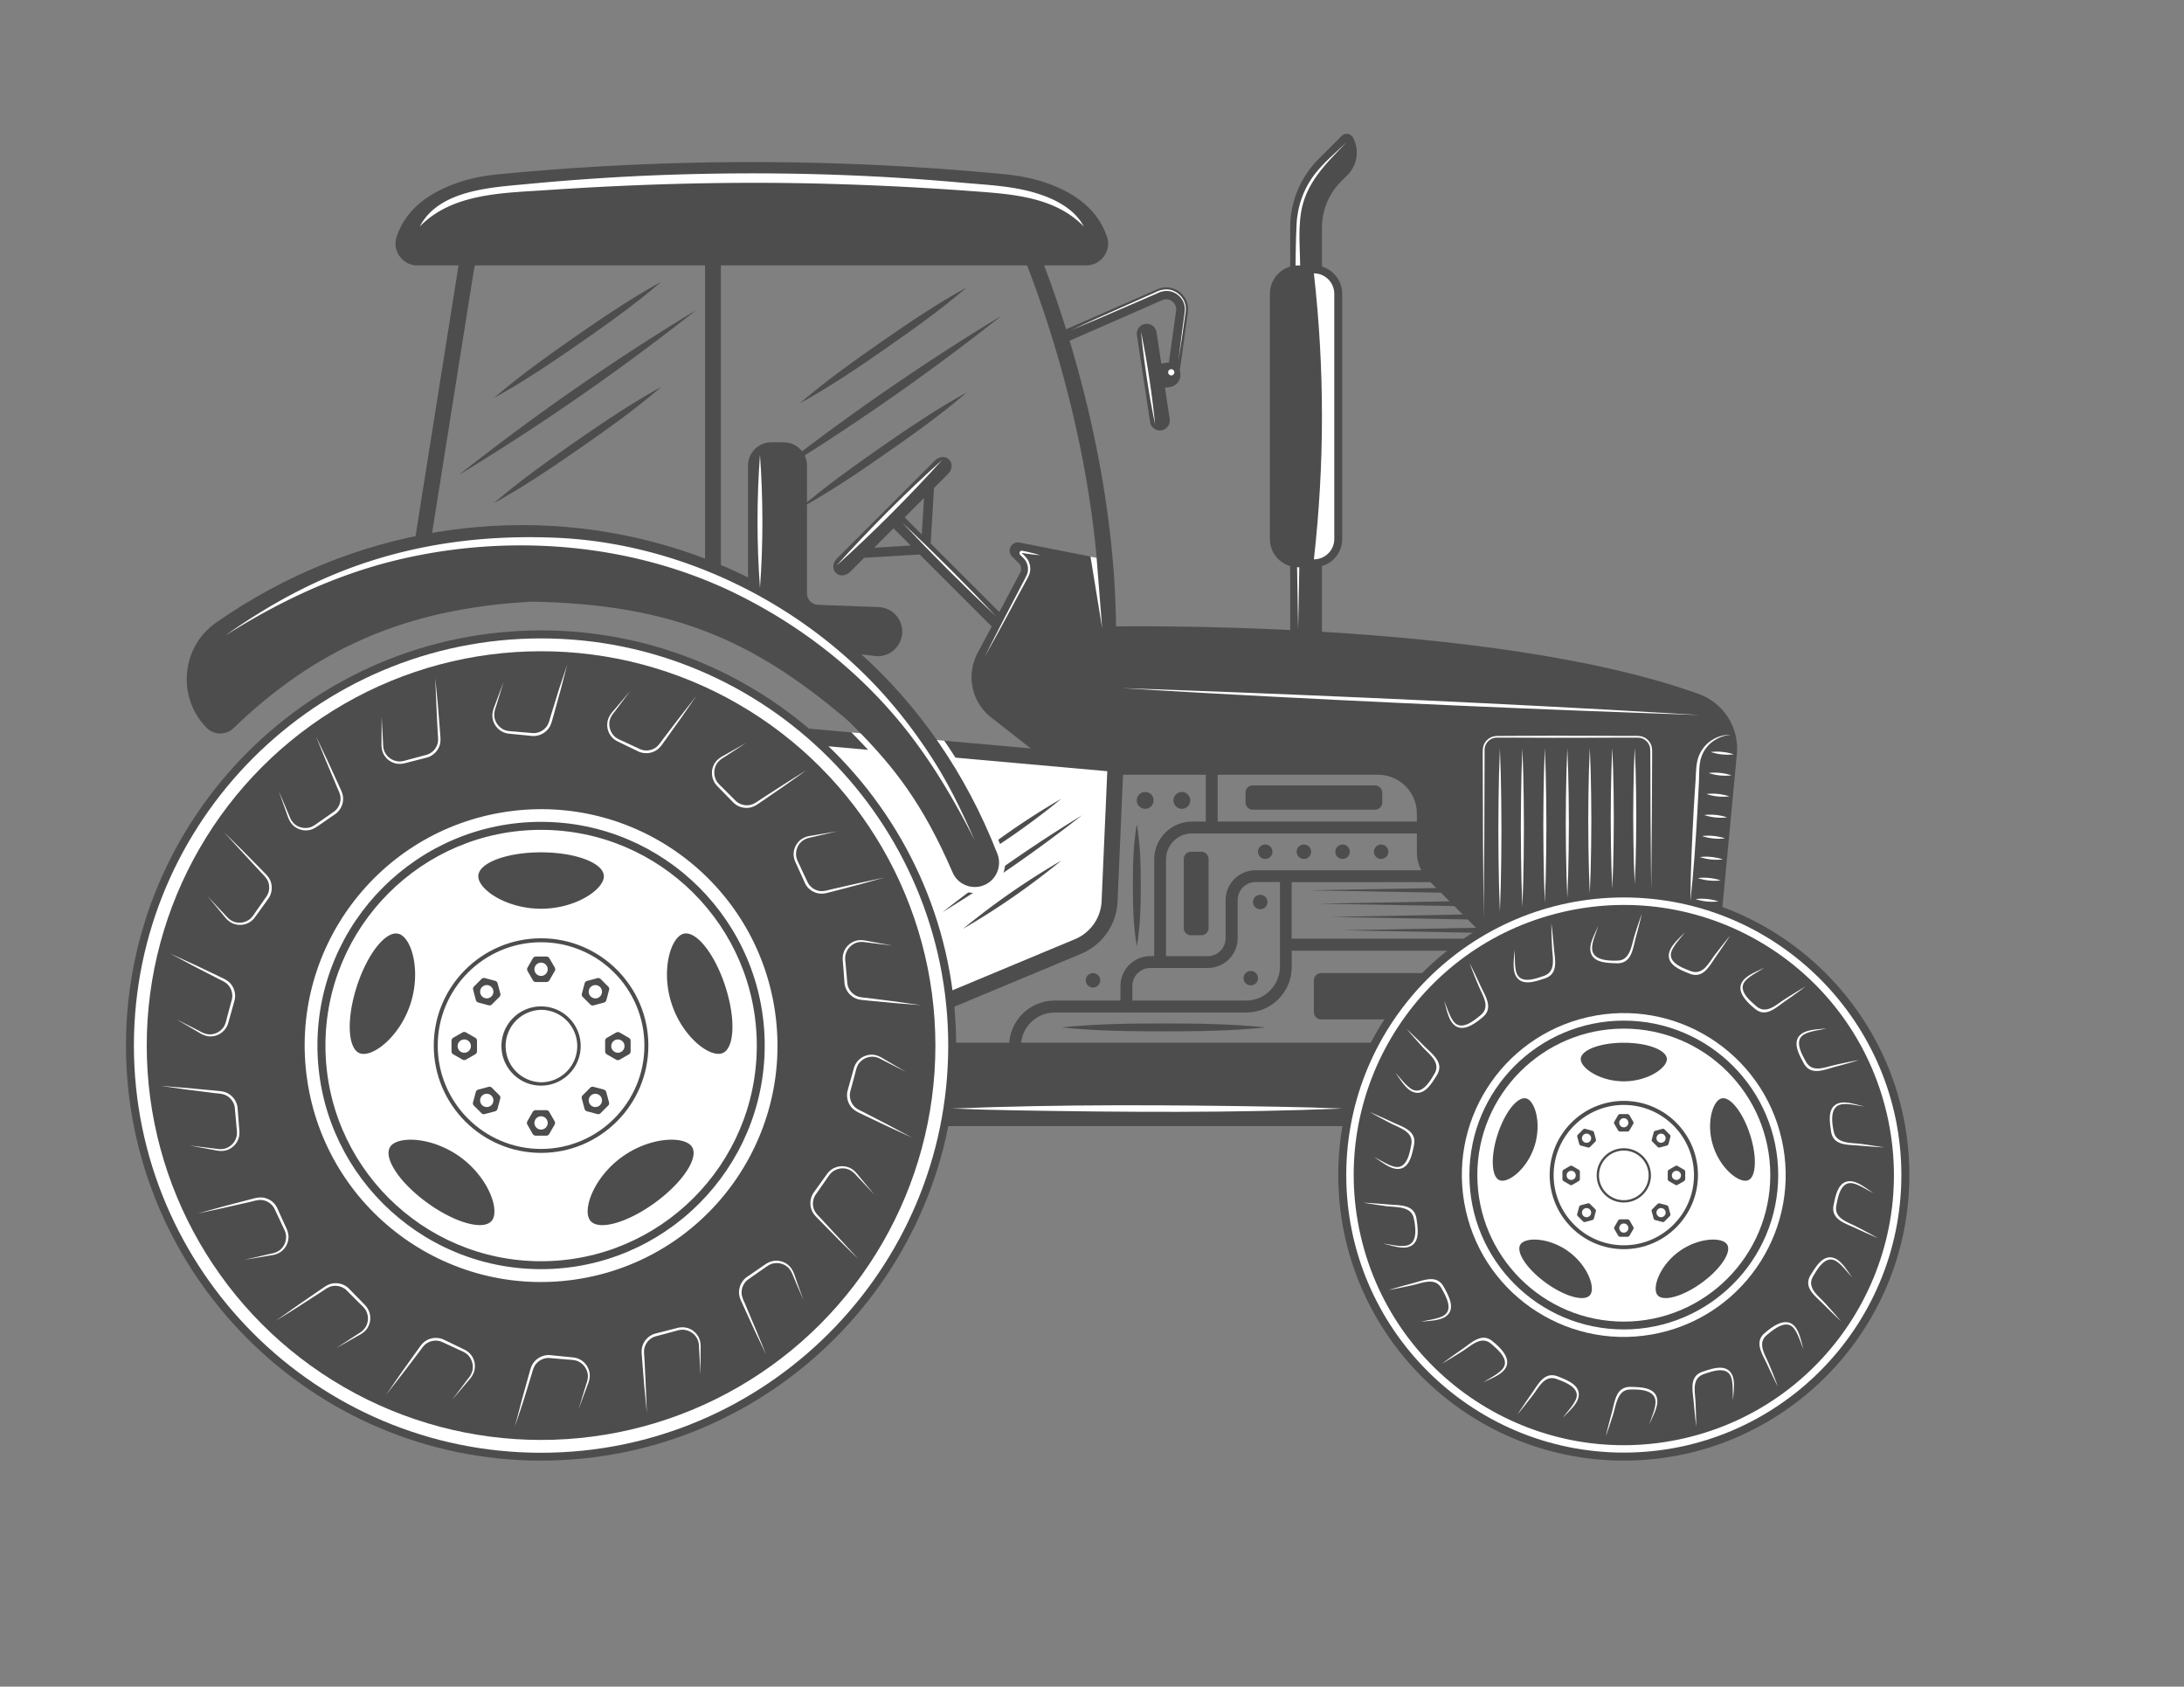 <svg version="1.1" id="Слой_1" xmlns="http://www.w3.org/2000/svg" x="0" y="0" viewBox="0 0 253.61 195.85" style="enable-background:new 0 0 253.61 195.85" xml:space="preserve"><rect x="0" y="0" width="253.61" height="195.85" fill="#808080" stroke="none"/><style>.st0{fill:#4e4d4d}.st1{fill:#fff}</style><path class="st0" d="M139.5 98.9h-1.2c-.46 0-.84.38-.84.84v8.02c0 .46.38.84.84.84h1.2c.46 0 .84-.38.84-.84v-8.02c0-.46-.38-.84-.84-.84zm-6.52-6.94c-.54 0-.98.44-.98.98s.44.98.98.98.98-.44.98-.98-.43-.98-.98-.98zm4.26 0c-.54 0-.98.44-.98.98s.44.98.98.98.98-.44.98-.98-.44-.98-.98-.98z"/><circle class="st0" cx="146.92" cy="98.9" r=".84"/><circle class="st0" cx="151.41" cy="98.9" r=".84"/><path class="st0" d="M155.9 98.06c-.47 0-.84.38-.84.84 0 .47.38.84.84.84.47 0 .84-.38.84-.84 0-.47-.38-.84-.84-.84z"/><circle class="st0" cx="160.38" cy="98.9" r=".84"/><path class="st0" d="M159.67 91.2h-14.2c-.47 0-.84.38-.84.84v1.14c0 .47.38.84.84.84h14.2c.47 0 .84-.38.84-.84v-1.14c0-.46-.38-.84-.84-.84z"/><circle class="st0" cx="146.34" cy="104.74" r=".84"/><circle class="st0" cx="126.92" cy="113.83" r=".84"/><circle class="st0" cx="145.24" cy="113.58" r=".84"/><path class="st0" d="M123.25 119.3c3.92-.41 7.9-.46 11.84-.46 3.94 0 7.92.05 11.84.46-3.92.41-7.9.46-11.84.46-3.94 0-7.92-.05-11.84-.46zm8.76-23.6c.4 2.33.46 4.75.46 7.1 0 2.36-.06 4.78-.46 7.1-.4-2.33-.46-4.75-.46-7.1 0-2.35.05-4.77.46-7.1zm35.6 17.29h-14.2c-.47 0-.84.38-.84.84v3.7c0 .47.38.84.84.84h14.2c.47 0 .84-.38.84-.84v-3.7c0-.46-.37-.84-.84-.84z"/><path class="st0" d="M171.95 109h-21.96v-6.57h17.04v-1.38h-21.25c-1.91 0-3.46 1.55-3.46 3.46v4.44c0 1.14-.93 2.08-2.08 2.08h-4.84V99.78c0-1.65 1.34-3 3-3h27.44V95.4H141.4v-6h-1.38v6h-1.61c-2.42 0-4.38 1.97-4.38 4.38v11.24h-.46c-1.91 0-3.46 1.55-3.46 3.46v1.7h-7.64c-2.92 0-5.29 2.37-5.29 5.29h1.38c0-2.15 1.75-3.9 3.91-3.9h22.24c2.92 0 5.29-2.37 5.29-5.29v-1.89h21.96V109zm-27.24 7.18h-13.22v-1.7c0-1.14.93-2.08 2.08-2.08h6.69c1.91 0 3.46-1.55 3.46-3.46v-4.44c0-1.14.93-2.08 2.08-2.08h2.83v9.84c-.02 2.17-1.77 3.92-3.92 3.92z"/><path class="st0" d="m168.61 103.08-16.72.3 16.72.3zm1.07 1.55-16.45.3 16.45.3zm1.07 1.54-16.19.3 16.19.3zm-14.85 1.85 15.93.3v-.6z"/><path class="st0" d="M197.25 80.58c-24.21-8.72-68.15-7.84-68.59-7.83l.02.93v16.28h31.33c2.5 0 4.52 2.02 4.52 4.52v4.5c0 1.2.48 2.35 1.32 3.2l8.11 8.11h23.3l-36.75 18.21v-7.42h-52.55v7.84h-.98v1.84h53.13l38.88-19.27.46-.23 2.24-23.72c.29-3.05-1.54-5.92-4.44-6.96z"/><path class="st0" d="M128.28 64.95 118.4 63c-.94-.19-1.55.97-.86 1.64l.74.73c.31.3.38.76.18 1.14l-4.95 9.34a5.937 5.937 0 0 0 1.59 7.46l13.58 10.64.38-17.51-.78-11.49z"/><path class="st1" d="m109.01 116.65 16.18-6.75a5.937 5.937 0 0 0 3.65-5.23l.69-15.96-35.17-3.14 14.65 31.08z"/><path class="st0" d="M108.55 117.84 92.84 84.51l37.66 3.36-.73 16.84a6.897 6.897 0 0 1-4.22 6.04l-17 7.09zM95.88 86.63l13.59 28.83 15.37-6.41c1.79-.75 3-2.48 3.08-4.42l.66-15.08-32.7-2.92z"/><path class="st0" d="M111.83 100.67c3.56-2.92 7.43-5.62 11.41-7.92a86.304 86.304 0 0 1-11.41 7.92zm-2.39 5.25c5.16-4.04 10.61-7.83 16.2-11.25-5.16 4.04-10.61 7.83-16.2 11.25zm2.39 1.93c3.56-2.92 7.43-5.62 11.41-7.92a86.304 86.304 0 0 1-11.41 7.92z"/><circle transform="rotate(-78.299 188.561 136.447)" class="st1" cx="188.56" cy="136.44" r="32.7"/><path class="st0" d="M188.56 169.6c-18.28 0-33.16-14.87-33.16-33.16s14.87-33.16 33.16-33.16 33.16 14.87 33.16 33.16-14.88 33.16-33.16 33.16zm0-65.39c-17.77 0-32.23 14.46-32.23 32.23 0 17.77 14.46 32.23 32.23 32.23 17.77 0 32.23-14.46 32.23-32.23 0-17.77-14.46-32.23-32.23-32.23z"/><circle transform="rotate(-13.094 188.584 136.444)" class="st0" cx="188.56" cy="136.44" r="31.36"/><circle transform="rotate(-12.709 188.548 136.464)" class="st1" cx="188.56" cy="136.44" r="18.8"/><path class="st0" d="M188.56 154.37c-9.89 0-17.93-8.04-17.93-17.93s8.04-17.93 17.93-17.93 17.93 8.04 17.93 17.93-8.04 17.93-17.93 17.93zm0-34.93c-9.38 0-17.01 7.63-17.01 17.01s7.63 17.01 17.01 17.01c9.38 0 17.01-7.63 17.01-17.01s-7.63-17.01-17.01-17.01z"/><path class="st0" d="M188.56 145.05c-4.75 0-8.61-3.86-8.61-8.61s3.86-8.61 8.61-8.61 8.61 3.86 8.61 8.61-3.87 8.61-8.61 8.61zm0-16.75c-4.49 0-8.15 3.65-8.15 8.15 0 4.49 3.65 8.15 8.15 8.15 4.49 0 8.15-3.65 8.15-8.15-.01-4.5-3.66-8.15-8.15-8.15z"/><path class="st0" d="M188.56 139.63a3.15 3.15 0 1 1 0-6.3 3.15 3.15 0 0 1 0 6.3zm0-6.03a2.88 2.88 0 1 0 2.88 2.88c0-1.58-1.29-2.88-2.88-2.88zm0-12.52c-2.76 0-5 .85-5 1.9 0 1.05 2.24 2.58 5 2.58s5-1.53 5-2.58c-.01-1.05-2.24-1.9-5-1.9zm-14.65 10.64c-.85 2.62-.73 5.01.27 5.34 1 .32 3.15-1.33 4-3.95s.09-5.22-.91-5.55c-1.01-.32-2.51 1.54-3.36 4.16zm5.59 17.23c2.23 1.62 4.54 2.25 5.16 1.4.62-.85-.29-3.4-2.52-5.03-2.23-1.62-4.94-1.7-5.56-.85-.62.85.69 2.86 2.92 4.48zm18.11 0c2.23-1.62 3.54-3.63 2.92-4.48-.62-.85-3.33-.77-5.56.85-2.23 1.62-3.14 4.18-2.52 5.03.62.85 2.93.22 5.16-1.4zm5.6-17.23c-.85-2.62-2.35-4.49-3.35-4.16-1 .32-1.77 2.93-.91 5.55.85 2.62 3 4.28 4 3.95.99-.32 1.11-2.71.26-5.34zm-13.99-2.22a.29.29 0 0 0-.24-.14h-.85c-.1 0-.19.05-.24.14l-.43.74c-.05.08-.05.19 0 .27l.43.74c.05.08.14.14.24.14h.85c.1 0 .19-.05.24-.14l.43-.74c.05-.08.05-.19 0-.27l-.43-.74zm-.66 1.4c-.29 0-.53-.24-.53-.53 0-.29.24-.53.53-.53.29 0 .53.24.53.53 0 .29-.24.53-.53.53zm-4.47.18c-.09-.03-.19 0-.26.07l-.6.6c-.07.07-.1.17-.07.26l.22.82c.03.09.1.17.19.19l.82.22c.09.03.19 0 .26-.07l.6-.6c.07-.07.1-.17.07-.26l-.22-.82c-.03-.09-.1-.17-.19-.19l-.82-.22zm.52 1.46c-.21.21-.54.21-.75 0a.525.525 0 0 1 0-.75c.21-.21.54-.21.75 0 .21.2.21.54 0 .75zm-3.04 3.28a.29.29 0 0 0-.14.24v.85c0 .1.05.19.14.24l.74.43c.08.05.19.05.27 0l.74-.43a.29.29 0 0 0 .14-.24v-.85c0-.1-.05-.19-.14-.24l-.74-.43a.262.262 0 0 0-.27 0l-.74.43zm1.41.66c0 .29-.24.53-.53.53-.29 0-.53-.24-.53-.53s.24-.53.53-.53c.29 0 .53.24.53.53zm.17 4.48c-.03.09 0 .19.07.26l.6.6c.07.07.17.1.26.07l.82-.22c.09-.03.17-.1.19-.19l.22-.82c.03-.09 0-.19-.07-.26l-.6-.6c-.07-.07-.17-.1-.26-.07l-.82.22c-.09.03-.17.1-.19.19l-.22.82zm1.46-.53c.21.21.21.54 0 .75-.21.21-.54.21-.75 0a.525.525 0 0 1 0-.75c.21-.2.54-.2.75 0zm3.29 3.04c.05.08.14.14.24.14h.85c.1 0 .19-.05.24-.14l.43-.74c.05-.08.05-.19 0-.27l-.43-.74a.29.29 0 0 0-.24-.14h-.85c-.1 0-.19.05-.24.14l-.43.74c-.05.08-.05.19 0 .27l.43.74zm.66-1.4c.29 0 .53.24.53.53 0 .29-.24.53-.53.53-.29 0-.53-.24-.53-.53 0-.29.24-.53.53-.53zm4.47-.18c.09.03.19 0 .26-.07l.6-.6c.07-.07.1-.17.07-.26l-.22-.82c-.03-.09-.1-.17-.19-.19l-.82-.22c-.09-.03-.19 0-.26.07l-.6.6c-.07.07-.1.17-.07.26l.22.82c.03.09.1.17.19.19l.82.22zm-.52-1.46c.21-.21.54-.21.75 0 .21.21.21.54 0 .75-.21.21-.54.21-.75 0a.525.525 0 0 1 0-.75zm3.04-3.28a.29.29 0 0 0 .14-.24v-.85c0-.1-.05-.19-.14-.24l-.74-.43a.262.262 0 0 0-.27 0l-.74.43a.29.29 0 0 0-.14.24v.85c0 .1.05.19.14.24l.74.43c.08.05.19.05.27 0l.74-.43zm-1.41-.67c0-.29.24-.53.53-.53s.53.24.53.53c0 .29-.24.53-.53.53s-.53-.23-.53-.53zm-.17-4.47c.03-.09 0-.19-.07-.26l-.6-.6c-.07-.07-.17-.1-.26-.07l-.82.22c-.09.03-.17.1-.19.19l-.22.82c-.03.09 0 .19.07.26l.6.6c.07.07.17.1.26.07l.82-.22c.09-.03.17-.1.19-.19l.22-.82zm-1.46.53a.525.525 0 0 1 0-.75c.21-.21.54-.21.75 0 .21.21.21.54 0 .75-.21.2-.55.2-.75 0z"/><path class="st1" d="M200.9 108.65c-.53.82-1.09 1.63-1.65 2.44-.78 1.11-1.47 2.6-3.07 1.96-1.03-.42-2.68-1.01-2.35-2.43.2-.88 1.22-1.7 1.82-2.37-.47.67-1.15 1.34-1.49 2.07-.65 1.4 1.16 2.05 2.15 2.43 1.44.55 2.1-.93 2.85-1.91.57-.74 1.14-1.47 1.74-2.19zm-10.25-2.54c-.22.96-.47 1.91-.72 2.85-.35 1.31-.49 2.95-2.21 2.89-1.11-.04-2.86-.03-3.04-1.48-.11-.9.57-2.02.9-2.85-.22.81-.72 1.78-.7 2.61.02 1.42 1.98 1.45 3.01 1.41 1.43-.06 1.57-1.83 1.92-2.93.26-.83.54-1.67.84-2.5zm-10.5 1.11c.12.97.21 1.95.3 2.93.12 1.35.54 2.95-1.09 3.47-1.06.34-2.69.95-3.36-.35-.41-.8-.16-2.09-.13-2.98.07.81-.02 1.76.19 2.55.41 1.49 2.2.83 3.21.48 1.45-.5 1.01-2.06.96-3.3-.05-.93-.08-1.86-.08-2.8zm-9.49 4.64c.45.87.87 1.76 1.28 2.65.53 1.14 1.49 2.51.29 3.55-.88.76-2.47 1.98-3.51.81-.59-.66-.76-1.83-1.03-2.66.34.74.58 1.67 1.05 2.33.89 1.26 2.35.02 3.18-.65 1.2-.97.24-2.28-.23-3.43-.36-.86-.71-1.72-1.03-2.6zm-7.33 7.61c.72.67 1.42 1.36 2.11 2.05.96.96 2.31 1.9 1.39 3.36-.59.94-1.46 2.46-2.8 1.89-.83-.35-1.46-1.5-2.01-2.21.57.58 1.12 1.37 1.78 1.83 1.27.88 2.22-.78 2.76-1.69.79-1.32-.56-2.23-1.39-3.14-.61-.69-1.23-1.38-1.84-2.09zm-4.28 9.65c.9.38 1.8.79 2.68 1.2 1.23.57 2.82 1 2.46 2.68-.23 1.09-.53 2.81-1.98 2.73-.9-.05-1.89-.91-2.65-1.38.74.35 1.52.9 2.3 1.11 1.49.39 1.82-1.5 2.02-2.54.29-1.51-1.28-1.9-2.38-2.48-.82-.42-1.64-.86-2.45-1.32zm-.73 10.53c.98.05 1.96.13 2.94.21 1.35.12 2.99-.03 3.23 1.68.15 1.1.47 2.82-.93 3.25-.86.26-2.08-.21-2.96-.39.84.08 1.87.4 2.7.24 1.39-.27 1.08-2.2.86-3.21-.31-1.4-2.08-1.23-3.21-1.38-.88-.12-1.76-.25-2.63-.4zm2.92 10.15c.94-.29 1.88-.55 2.83-.8 1.31-.35 2.8-1.05 3.61.47.52.98 1.4 2.49.24 3.37-.72.54-2.03.52-2.92.64.79-.21 1.74-.28 2.48-.63 1.4-.66.43-2.31-.08-3.24-.75-1.34-2.21-.63-3.41-.37-.92.2-1.83.39-2.75.56zm6.22 8.54c.78-.59 1.58-1.16 2.39-1.72 1.03-.72 2.21-1.9 3.44-.9.9.73 2.38 2.09 1.41 3.32-.55.69-1.67 1.07-2.44 1.48.67-.47 1.54-.86 2.11-1.44 1.09-1.1-.39-2.32-1.19-3.02-1.16-1.01-2.29.16-3.33.82-.79.5-1.59.99-2.39 1.46zm8.76 5.89c.53-.82 1.09-1.63 1.65-2.43.78-1.11 1.47-2.6 3.07-1.96 1.03.42 2.68 1.01 2.35 2.43-.2.88-1.22 1.7-1.82 2.37.47-.67 1.15-1.34 1.49-2.07.65-1.4-1.16-2.05-2.15-2.43-1.44-.55-2.1.93-2.85 1.91-.57.73-1.14 1.47-1.74 2.18zm10.25 2.55c.22-.96.47-1.91.72-2.85.35-1.31.49-2.95 2.21-2.89 1.11.04 2.86.03 3.04 1.48.11.9-.57 2.02-.9 2.85.22-.81.72-1.78.7-2.61-.02-1.42-1.98-1.45-3.01-1.41-1.43.06-1.57 1.83-1.92 2.93-.27.83-.54 1.67-.84 2.5zm10.5-1.12c-.12-.97-.21-1.95-.3-2.93-.12-1.35-.54-2.95 1.09-3.47 1.06-.34 2.69-.95 3.36.35.41.8.16 2.09.13 2.98-.07-.81.02-1.76-.19-2.55-.41-1.49-2.2-.83-3.21-.48-1.45.5-1.01 2.06-.96 3.3.04.94.07 1.87.08 2.8zm9.49-4.64c-.45-.87-.87-1.76-1.28-2.65-.53-1.14-1.49-2.51-.29-3.55.88-.76 2.47-1.98 3.51-.81.59.66.76 1.83 1.03 2.66-.34-.74-.58-1.67-1.05-2.33-.89-1.26-2.35-.02-3.18.65-1.2.97-.24 2.28.23 3.43.36.86.7 1.73 1.03 2.6zm7.32-7.6c-.72-.67-1.42-1.36-2.11-2.05-.96-.96-2.31-1.9-1.39-3.36.59-.94 1.46-2.46 2.8-1.89.83.35 1.46 1.5 2.01 2.21-.57-.58-1.12-1.37-1.78-1.83-1.27-.88-2.22.78-2.76 1.69-.79 1.32.56 2.23 1.39 3.14a74.2 74.2 0 0 1 1.84 2.09zm4.29-9.65c-.9-.38-1.8-.79-2.68-1.2-1.23-.57-2.82-1-2.46-2.68.23-1.09.53-2.81 1.98-2.73.9.05 1.89.91 2.65 1.38-.74-.35-1.52-.9-2.3-1.11-1.49-.39-1.82 1.5-2.02 2.54-.29 1.51 1.28 1.9 2.38 2.48.82.42 1.64.86 2.45 1.32zm.72-10.54c-.98-.05-1.96-.13-2.94-.21-1.35-.12-2.99.03-3.23-1.68-.15-1.1-.47-2.82.93-3.25.86-.26 2.08.21 2.96.39-.84-.08-1.87-.4-2.7-.24-1.39.27-1.08 2.2-.86 3.21.31 1.4 2.08 1.23 3.21 1.38.89.13 1.76.26 2.63.4zm-2.92-10.14c-.94.29-1.88.55-2.83.8-1.31.35-2.8 1.05-3.61-.47-.52-.98-1.4-2.49-.24-3.37.72-.54 2.03-.52 2.92-.64-.79.21-1.74.28-2.48.63-1.4.66-.43 2.31.08 3.24.75 1.34 2.21.63 3.41.37.92-.21 1.84-.4 2.75-.56zm-6.21-8.54c-.78.59-1.58 1.16-2.39 1.72-1.03.72-2.21 1.9-3.44.9-.9-.73-2.38-2.09-1.41-3.32.55-.69 1.67-1.07 2.44-1.48-.67.47-1.54.86-2.11 1.44-1.09 1.1.39 2.32 1.19 3.02 1.16 1.01 2.29-.16 3.33-.82.79-.5 1.58-.99 2.39-1.46z"/><circle transform="rotate(-21.314 62.821 121.391)" class="st1" cx="62.83" cy="121.41" r="47.74"/><path class="st0" d="M62.83 169.6c-26.58 0-48.2-21.62-48.2-48.2 0-26.58 21.62-48.2 48.2-48.2s48.2 21.62 48.2 48.2c0 26.58-21.62 48.2-48.2 48.2zm0-95.47c-26.07 0-47.28 21.21-47.28 47.28s21.21 47.28 47.28 47.28 47.28-21.21 47.28-47.28S88.9 74.13 62.83 74.13z"/><circle class="st0" cx="62.83" cy="121.41" r="45.79"/><circle transform="rotate(-8.31 62.84 121.405)" class="st1" cx="62.83" cy="121.41" r="27.45"/><path class="st0" d="M62.83 147.37c-14.32 0-25.97-11.65-25.97-25.97 0-14.32 11.65-25.97 25.97-25.97S88.8 107.08 88.8 121.4c0 14.32-11.65 25.97-25.97 25.97zm0-51.01c-13.81 0-25.04 11.24-25.04 25.05s11.23 25.04 25.04 25.04 25.05-11.23 25.05-25.04-11.24-25.05-25.05-25.05z"/><path class="st0" d="M62.83 133.87c-6.87 0-12.46-5.59-12.46-12.46s5.59-12.46 12.46-12.46 12.46 5.59 12.46 12.46-5.59 12.46-12.46 12.46zm0-24.46c-6.62 0-12 5.38-12 12s5.38 12 12 12 12-5.38 12-12-5.38-12-12-12z"/><path class="st0" d="M62.83 126.06c-2.53 0-4.6-2.06-4.6-4.6s2.06-4.6 4.6-4.6c2.53 0 4.6 2.06 4.6 4.6s-2.07 4.6-4.6 4.6zm0-8.8a4.206 4.206 0 0 0 0 8.41c2.31 0 4.2-1.89 4.2-4.2s-1.88-4.21-4.2-4.21zm0-18.29c-4.03 0-7.29 1.24-7.29 2.78s3.27 3.77 7.29 3.77c4.03 0 7.29-2.24 7.29-3.77s-3.26-2.78-7.29-2.78zm-21.39 15.55c-1.24 3.83-1.07 7.32.39 7.8 1.46.47 4.6-1.94 5.84-5.77 1.24-3.83.13-7.63-1.33-8.1-1.47-.49-3.66 2.24-4.9 6.07zm8.17 25.14c3.26 2.37 6.63 3.28 7.53 2.04.9-1.24-.43-4.97-3.68-7.34-3.26-2.37-7.22-2.48-8.12-1.24-.9 1.25 1.01 4.18 4.27 6.54zm26.44 0c3.26-2.37 5.17-5.29 4.27-6.54-.9-1.24-4.86-1.13-8.12 1.24-3.26 2.37-4.59 6.1-3.68 7.34.9 1.25 4.27.33 7.53-2.04zm8.17-25.14c-1.24-3.83-3.44-6.55-4.9-6.08-1.46.47-2.58 4.27-1.33 8.1 1.24 3.83 4.38 6.25 5.84 5.77 1.46-.47 1.64-3.96.39-7.79zm-20.42-3.25a.4.4 0 0 0-.34-.2h-1.24a.4.4 0 0 0-.34.2l-.62 1.08c-.07.12-.07.27 0 .4l.62 1.08c.07.12.2.2.34.2h1.24a.4.4 0 0 0 .34-.2l.62-1.08c.07-.12.07-.27 0-.4l-.62-1.08zm-.97 2.05a.77.77 0 1 1 0-1.54.77.77 0 0 1 0 1.54zm-6.53.25a.38.38 0 0 0-.38.1l-.88.88c-.1.1-.14.25-.1.38l.32 1.2c.04.14.14.24.28.28l1.2.32c.14.04.28 0 .38-.1l.88-.88c.1-.1.14-.25.1-.38l-.32-1.2a.396.396 0 0 0-.28-.28l-1.2-.32zm.77 2.13c-.3.3-.79.3-1.09 0-.3-.3-.3-.79 0-1.09.3-.3.79-.3 1.09 0 .3.3.3.79 0 1.09zm-4.44 4.8a.4.4 0 0 0-.2.34v1.24c0 .14.08.27.2.34l1.08.62c.12.07.27.07.4 0l1.08-.62a.4.4 0 0 0 .2-.34v-1.24a.4.4 0 0 0-.2-.34l-1.08-.62a.407.407 0 0 0-.4 0l-1.08.62zm2.05.97a.77.77 0 1 1-.77-.77c.42-.01.77.34.77.77zm.25 6.53c-.04.14 0 .28.1.38l.88.88c.1.1.25.14.38.1l1.2-.32c.14-.04.24-.14.28-.28l.32-1.2a.38.38 0 0 0-.1-.38l-.88-.88c-.1-.1-.25-.14-.38-.1l-1.2.32c-.14.04-.24.14-.28.28l-.32 1.2zm2.14-.77c.3.3.3.79 0 1.09-.3.3-.79.3-1.09 0-.3-.3-.3-.79 0-1.09.29-.3.78-.3 1.09 0zm4.79 4.44c.07.12.2.2.34.2h1.24a.4.4 0 0 0 .34-.2l.62-1.08c.07-.12.07-.27 0-.4l-.62-1.08a.4.4 0 0 0-.34-.2H62.2a.4.4 0 0 0-.34.2l-.62 1.08c-.07.12-.07.27 0 .4l.62 1.08zm.97-2.05a.77.77 0 1 1 0 1.54.77.77 0 0 1 0-1.54zm6.53-.26c.14.04.28 0 .38-.1l.88-.88c.1-.1.14-.25.1-.38l-.32-1.2a.396.396 0 0 0-.28-.28l-1.2-.32a.38.38 0 0 0-.38.1l-.88.88c-.1.1-.14.25-.1.38l.32 1.2c.04.14.14.24.28.28l1.2.32zm-.77-2.13c.3-.3.79-.3 1.09 0 .3.3.3.79 0 1.09-.3.3-.79.3-1.09 0-.3-.3-.3-.79 0-1.09zm4.44-4.8a.4.4 0 0 0 .2-.34v-1.24a.4.4 0 0 0-.2-.34l-1.08-.62a.407.407 0 0 0-.4 0l-1.08.62a.4.4 0 0 0-.2.34v1.24c0 .14.08.27.2.34l1.08.62c.12.07.27.07.4 0l1.08-.62zm-2.05-.96a.77.77 0 0 1 1.54 0c0 .42-.35.77-.77.77-.42 0-.77-.35-.77-.77zm-.25-6.53a.38.38 0 0 0-.1-.38l-.88-.88c-.1-.1-.25-.14-.38-.1l-1.2.32c-.14.04-.24.14-.28.28l-.32 1.2c-.04.14 0 .28.1.38l.88.88c.1.1.25.14.38.1l1.2-.32c.14-.04.24-.14.28-.28l.32-1.2zm-2.14.76c-.3-.3-.3-.79 0-1.09.3-.3.79-.3 1.09 0 .3.3.3.79 0 1.09-.29.31-.78.31-1.09 0z"/><path class="st1" d="m80.84 80.83-1.73 2.51c-.53.74-1.15 1.61-1.81 2.54-.34.43-.63 1.02-1.23 1.32-.57.31-1.29.34-1.89.08-.55-.26-1.1-.53-1.64-.79-.27-.13-.54-.26-.8-.39a2.12 2.12 0 0 1-1.21-2.19c.06-.55.38-1.02.68-1.35l1.97-2.32-1.83 2.43c-.3.35-.55.75-.59 1.26-.04.49.12 1.02.46 1.43.33.42.91.59 1.45.86.54.25 1.09.51 1.64.76.51.23 1.13.21 1.62-.05.51-.24.79-.77 1.15-1.22.69-.91 1.33-1.76 1.89-2.48 1.12-1.44 1.87-2.4 1.87-2.4zm-14.96-3.71s-.31 1.18-.77 2.95c-.24.88-.53 1.91-.83 3.01-.17.52-.25 1.17-.71 1.66-.43.48-1.09.76-1.75.72l-1.81-.18-.89-.09a2.132 2.132 0 0 1-1.89-1.65c-.14-.54.01-1.09.18-1.5.64-1.71 1.06-2.85 1.06-2.85s-.35 1.16-.89 2.91c-.16.43-.26.9-.12 1.38.13.48.46.92.92 1.18.45.28 1.05.24 1.65.31l1.8.15c.56.05 1.13-.19 1.51-.6.4-.4.48-.99.66-1.54.34-1.09.65-2.11.92-2.98.58-1.72.96-2.88.96-2.88zm-15.33 1.63s.11 1.21.29 3.03c.07.91.16 1.97.25 3.11.02.55.17 1.19-.09 1.8-.24.6-.77 1.09-1.4 1.27-.59.15-1.18.3-1.76.45-.29.07-.58.15-.86.22-.29.07-.63.09-.92.04-.61-.1-1.12-.48-1.42-.94-.31-.46-.36-1.03-.34-1.47.01-1.83.02-3.04.02-3.04s.06 1.22.16 3.04c0 .46.06.93.36 1.34.28.4.75.71 1.27.79.52.11 1.07-.13 1.66-.27.58-.16 1.16-.31 1.75-.47.54-.15 1-.56 1.21-1.08.24-.51.11-1.1.09-1.67a344.572 344.572 0 0 1-.27-6.15zM36.7 85.52s.52 1.1 1.31 2.75c.38.83.82 1.8 1.3 2.84.21.51.57 1.06.53 1.73-.02.64-.35 1.28-.88 1.67-.5.34-1.01.69-1.5 1.03-.25.17-.49.34-.74.5-.25.17-.56.3-.85.35-.6.11-1.21-.07-1.65-.4-.45-.33-.69-.84-.83-1.26-.61-1.72-1.02-2.87-1.02-2.87s.48 1.12 1.19 2.8c.16.43.38.85.79 1.14.4.28.94.41 1.47.31.52-.07.96-.49 1.47-.82.49-.34.99-.69 1.48-1.04.46-.32.75-.87.77-1.43.05-.56-.27-1.07-.48-1.6-.44-1.05-.85-2.03-1.21-2.88-.7-1.69-1.15-2.82-1.15-2.82zM26 96.62s.87.86 2.17 2.14l2.19 2.22c.37.41.89.8 1.09 1.44.2.61.11 1.33-.25 1.87-.35.5-.71.99-1.06 1.48-.17.24-.35.48-.52.72-.17.24-.42.47-.68.62-.53.31-1.16.35-1.69.19-.54-.15-.94-.55-1.21-.9-1.16-1.41-1.94-2.34-1.94-2.34s.83.89 2.08 2.22c.3.35.65.67 1.14.8.48.13 1.03.06 1.48-.21.47-.25.74-.79 1.1-1.28.34-.49.69-.99 1.04-1.49.32-.46.4-1.07.24-1.6-.15-.54-.62-.91-1-1.34-.78-.84-1.5-1.62-2.12-2.29-1.24-1.35-2.06-2.25-2.06-2.25zm-6.26 14.09 2.77 1.27 2.82 1.34c.49.26 1.11.45 1.51.98.4.5.56 1.21.4 1.85-.16.59-.33 1.18-.49 1.75l-.24.86a2.156 2.156 0 0 1-1.95 1.58c-.56.04-1.07-.2-1.44-.44-1.58-.92-2.63-1.54-2.63-1.54s1.09.55 2.71 1.38c.4.23.84.41 1.34.36.49-.04.99-.29 1.32-.7.35-.39.42-1 .59-1.57.15-.58.31-1.16.47-1.75.14-.54.01-1.15-.33-1.59-.32-.46-.89-.64-1.4-.92-1.01-.52-1.96-1.01-2.77-1.43-1.6-.86-2.68-1.43-2.68-1.43zm-1.06 15.38s1.21.1 3.03.24c.91.09 1.97.19 3.11.29.55.08 1.2.04 1.76.41.55.34.94.94 1.01 1.6.05.61.09 1.22.14 1.82.02.3.05.59.07.89.02.3-.02.63-.12.91a2.12 2.12 0 0 1-1.17 1.23c-.51.23-1.07.18-1.51.08-1.8-.33-2.99-.55-2.99-.55s1.21.15 3.02.37c.46.08.93.1 1.38-.12.45-.21.83-.61 1-1.11.2-.49.06-1.08.02-1.68-.05-.6-.11-1.2-.16-1.8-.05-.56-.38-1.08-.85-1.38-.46-.32-1.06-.3-1.63-.38-1.13-.14-2.19-.28-3.09-.39-1.81-.26-3.02-.43-3.02-.43zm4.27 14.82s1.17-.32 2.93-.81l3.02-.79c.54-.12 1.14-.37 1.79-.22.63.13 1.21.56 1.49 1.16.25.56.5 1.11.75 1.66.12.27.25.54.37.81s.2.6.2.9c0 .61-.27 1.18-.68 1.56-.4.39-.95.54-1.39.59-1.8.31-3 .51-3 .51s1.19-.28 2.97-.69c.46-.08.9-.22 1.26-.58.35-.35.57-.86.56-1.39.02-.53-.32-1.03-.56-1.59-.25-.54-.51-1.09-.77-1.64-.24-.51-.73-.89-1.27-1.01-.54-.14-1.1.08-1.66.2-1.11.25-2.15.49-3.04.69-1.78.39-2.97.64-2.97.64zm9.08 12.46s.99-.71 2.48-1.76c.75-.52 1.63-1.12 2.57-1.77.47-.29.94-.74 1.61-.82.64-.09 1.33.12 1.8.58l1.27 1.3c.21.21.42.43.62.64a2.167 2.167 0 0 1 .39 2.48c-.24.5-.71.83-1.1 1.03l-2.65 1.5s1.02-.66 2.55-1.66c.4-.23.77-.52.98-.98.21-.45.24-1 .05-1.5-.16-.5-.65-.86-1.07-1.3l-1.28-1.28c-.4-.39-.99-.58-1.54-.51-.56.05-1.01.45-1.49.75-.96.62-1.85 1.19-2.62 1.69-1.54.97-2.57 1.61-2.57 1.61zm12.79 8.61 1.73-2.51c.53-.74 1.15-1.61 1.81-2.54.34-.43.63-1.02 1.23-1.32.57-.31 1.29-.34 1.89-.08.55.26 1.1.53 1.64.79.27.13.54.26.8.39a2.12 2.12 0 0 1 1.21 2.19c-.06.55-.38 1.02-.68 1.35l-1.97 2.32 1.83-2.43c.3-.35.55-.75.59-1.26a2.02 2.02 0 0 0-.46-1.43c-.33-.42-.91-.59-1.45-.86-.54-.25-1.09-.51-1.64-.76-.51-.23-1.13-.21-1.62.05-.51.24-.79.77-1.15 1.22-.69.91-1.33 1.76-1.89 2.48-1.12 1.44-1.87 2.4-1.87 2.4zm14.96 3.71s.31-1.18.77-2.95c.24-.88.53-1.91.83-3.01.17-.52.25-1.17.71-1.66.43-.48 1.09-.76 1.75-.72l1.81.18.89.09a2.132 2.132 0 0 1 1.89 1.65c.14.54-.01 1.09-.18 1.5-.64 1.71-1.06 2.85-1.06 2.85s.35-1.16.89-2.91c.16-.43.26-.9.12-1.38a1.96 1.96 0 0 0-.92-1.18c-.45-.28-1.05-.24-1.65-.31l-1.8-.15c-.56-.05-1.13.19-1.51.6-.4.4-.48.99-.66 1.54-.34 1.09-.65 2.11-.92 2.98-.58 1.73-.96 2.88-.96 2.88zm15.33-1.62s-.11-1.21-.29-3.03c-.07-.91-.16-1.97-.25-3.11-.02-.55-.17-1.19.09-1.8.24-.6.77-1.09 1.4-1.27.59-.15 1.18-.3 1.76-.45.29-.07.58-.15.86-.22.29-.07.63-.09.92-.04.61.1 1.12.48 1.42.94.31.46.36 1.03.34 1.47-.01 1.83-.02 3.04-.02 3.04s-.06-1.22-.16-3.04c0-.46-.06-.93-.36-1.34-.28-.4-.75-.71-1.27-.79-.52-.11-1.07.13-1.66.27-.58.16-1.16.31-1.75.47-.54.15-1 .56-1.21 1.08-.24.51-.11 1.1-.09 1.67a344.572 344.572 0 0 1 .27 6.15zm13.85-6.78s-.52-1.1-1.31-2.75c-.38-.83-.82-1.8-1.3-2.84-.21-.51-.57-1.06-.53-1.73.02-.64.35-1.28.88-1.67.5-.34 1.01-.69 1.5-1.03.25-.17.49-.34.74-.5.25-.17.56-.3.85-.35.6-.11 1.21.07 1.65.4.45.33.69.84.83 1.26.61 1.72 1.02 2.87 1.02 2.87s-.48-1.12-1.19-2.8c-.16-.43-.38-.85-.79-1.14-.4-.28-.94-.41-1.47-.31-.52.07-.96.49-1.47.82-.49.34-.99.69-1.48 1.04-.46.32-.75.87-.77 1.43-.05.56.27 1.07.48 1.6.44 1.05.85 2.03 1.21 2.88.7 1.69 1.15 2.82 1.15 2.82zm10.7-11.1s-.87-.85-2.17-2.14l-2.19-2.22c-.37-.41-.89-.8-1.09-1.44-.2-.61-.11-1.33.25-1.87.35-.5.71-.99 1.06-1.48.17-.24.35-.48.52-.72.17-.24.42-.47.68-.62a2.15 2.15 0 0 1 1.69-.19c.54.15.94.55 1.21.9 1.16 1.41 1.94 2.34 1.94 2.34s-.83-.89-2.08-2.22c-.3-.35-.65-.67-1.14-.8-.48-.13-1.03-.06-1.48.21-.47.25-.74.79-1.1 1.28-.34.49-.69.99-1.04 1.49-.32.46-.4 1.07-.24 1.6.15.54.62.91 1 1.34.77.84 1.5 1.62 2.12 2.29 1.25 1.35 2.06 2.25 2.06 2.25zm6.26-14.09-2.77-1.27-2.82-1.34c-.49-.26-1.11-.45-1.51-.98-.4-.5-.56-1.21-.4-1.85.16-.59.33-1.18.49-1.75l.24-.86a2.156 2.156 0 0 1 1.95-1.58c.56-.04 1.07.2 1.44.44 1.58.92 2.63 1.54 2.63 1.54s-1.09-.55-2.71-1.38c-.4-.23-.84-.41-1.34-.36-.49.04-.99.29-1.32.7-.35.39-.42 1-.59 1.57-.15.58-.31 1.16-.47 1.75-.14.54-.01 1.15.33 1.59.32.46.89.64 1.4.92 1.01.52 1.96 1.01 2.77 1.43 1.6.86 2.68 1.43 2.68 1.43zm1.06-15.38s-1.21-.1-3.03-.24c-.91-.09-1.97-.19-3.11-.29-.55-.08-1.2-.04-1.76-.41-.55-.34-.94-.94-1.01-1.6-.05-.61-.09-1.22-.14-1.82-.02-.3-.05-.59-.07-.89-.02-.3.02-.63.12-.91.21-.58.66-1.02 1.17-1.23.51-.23 1.07-.18 1.51-.08 1.8.33 2.99.55 2.99.55s-1.21-.15-3.02-.37c-.46-.08-.93-.1-1.38.12-.45.21-.83.61-1 1.11-.2.49-.06 1.08-.02 1.68.05.6.11 1.2.16 1.8.05.56.38 1.08.85 1.38.46.32 1.06.3 1.63.38 1.13.14 2.19.28 3.09.39 1.81.26 3.02.43 3.02.43zm-4.27-14.82s-1.17.32-2.93.81l-3.02.79c-.54.12-1.14.37-1.79.22-.63-.13-1.21-.56-1.49-1.16-.25-.56-.5-1.11-.75-1.66-.12-.27-.25-.54-.37-.81s-.2-.6-.2-.9c0-.61.27-1.18.68-1.56.4-.39.95-.54 1.39-.59 1.8-.31 3-.51 3-.51s-1.19.27-2.97.69c-.46.08-.9.22-1.26.58-.35.35-.57.86-.56 1.39-.02.53.32 1.03.56 1.59.25.54.51 1.09.77 1.64.24.51.73.89 1.27 1.01.54.14 1.1-.08 1.66-.2 1.11-.25 2.15-.49 3.04-.69 1.78-.38 2.97-.64 2.97-.64zm-9.07-12.46s-.99.71-2.48 1.76c-.75.52-1.63 1.12-2.57 1.77-.47.29-.94.74-1.61.82-.64.09-1.33-.12-1.8-.58l-1.27-1.3c-.21-.21-.42-.43-.62-.64a2.167 2.167 0 0 1-.39-2.48c.24-.5.71-.83 1.1-1.03l2.65-1.5s-1.02.66-2.55 1.66c-.4.23-.77.52-.98.98-.21.45-.24 1-.05 1.5.16.5.65.86 1.07 1.3l1.28 1.28c.4.39.99.58 1.54.51.56-.05 1.01-.45 1.49-.75.96-.62 1.85-1.19 2.62-1.69 1.53-.97 2.57-1.61 2.57-1.61zm5.37-4.25c4.4 4.47 7.6 8.59 10.98 16.4a3.48 3.48 0 0 0 3.2 2.1c.36 0 .73-.05 1.09-.17.92-.29 1.68-.96 2.1-1.84.42-.87.45-1.89.1-2.79A62.943 62.943 0 0 0 109.64 86l-10.77-.96c.04.05.09.1.14.15z"/><path class="st0" d="M25.1 72.29c31.77-22.17 75.96-11.02 90.72 26.86.59 1.51-.22 3.22-1.76 3.71-1.37.44-2.87-.22-3.44-1.55-3.48-8.06-6.83-12.25-11.12-16.61-.48-.5-.98-1-1.53-1.45-10.6-8.91-20.02-13.14-36.44-13.39.34.01.07 0 .14.01-14.63.79-25.08 5.54-34.55 14.68-.88.85-2.29.82-3.14-.05-3.47-3.55-2.94-9.37 1.12-12.21z"/><path class="st0" d="M129.6 73.67h-1.84c0-19.06-5.99-36.45-8.57-43.04a3.654 3.654 0 0 0-3.43-2.34h-57.1c-1.83 0-3.36 1.31-3.64 3.11L49.8 64.26l-1.82-.29 5.22-32.86c.43-2.7 2.73-4.67 5.47-4.67h57.09c2.3 0 4.32 1.38 5.15 3.51 2.61 6.69 8.69 24.35 8.69 43.72z"/><path class="st1" d="M130.2 79.9c18.81.65 37.62 1.47 56.42 2.5 3.59.2 7.19.42 10.78.63-18.81-.64-37.62-1.47-56.42-2.5-3.59-.19-7.18-.42-10.78-.63zm42.08 26.72s-.03-3.56-.07-8.91c-.01-2.67-.02-5.79-.03-9.13v-1.26c-.03-.42.08-.92.38-1.26.29-.35.74-.58 1.21-.6.44 0 .87-.01 1.31-.01 1.75-.01 3.53-.01 5.32-.02 1.78 0 3.56 0 5.32.01.88 0 1.75.01 2.61.01h1.28c.41.01.87-.05 1.29.16.4.19.72.55.86.96.14.43.07.85.09 1.24 0 .8-.01 1.59-.01 2.36-.01 1.53-.01 2.98-.02 4.31-.05 5.34-.08 8.91-.08 8.91s-.03-3.56-.08-8.91c0-1.34-.01-2.78-.01-4.31 0-.77-.01-1.55-.01-2.36-.02-.4.04-.82-.08-1.18s-.4-.67-.75-.84c-.35-.18-.76-.13-1.19-.14h-1.28c-.86 0-1.73.01-2.61.01-1.75 0-3.53 0-5.32.01-1.78-.01-3.56-.01-5.32-.02h-1.31c-.4.01-.8.2-1.05.51-.27.32-.37.7-.34 1.13v1.26c-.01 3.34-.02 6.46-.03 9.13-.06 5.37-.08 8.94-.08 8.94z"/><path class="st1" d="M189.83 86.86s.05.99.1 2.47c.05 1.48.07 3.45.08 5.43-.01 1.97-.03 3.95-.08 5.43-.05 1.48-.1 2.47-.1 2.47s-.05-.99-.1-2.47c-.05-1.48-.07-3.45-.08-5.43.01-1.97.03-3.95.08-5.43.04-1.48.1-2.47.1-2.47zm-2.61 0s.05 1.02.1 2.55c.05 1.53.07 3.57.08 5.61-.01 2.04-.03 4.08-.08 5.61-.05 1.53-.1 2.55-.1 2.55s-.05-1.02-.1-2.55c-.05-1.53-.07-3.57-.08-5.61.01-2.04.03-4.08.08-5.61.04-1.53.1-2.55.1-2.55zm-2.61 0s.05 1.05.1 2.64c.05 1.58.07 3.69.08 5.8-.01 2.11-.03 4.22-.08 5.8s-.1 2.64-.1 2.64-.05-1.05-.1-2.64c-.05-1.58-.07-3.69-.08-5.8.01-2.11.03-4.22.08-5.8s.1-2.64.1-2.64zm-2.61 0s.05 1.09.1 2.72c.05 1.63.07 3.81.08 5.98-.01 2.18-.03 4.35-.08 5.98-.05 1.63-.1 2.72-.1 2.72s-.05-1.09-.1-2.72c-.05-1.63-.07-3.81-.08-5.98.01-2.18.03-4.35.08-5.98.05-1.63.1-2.72.1-2.72zm-2.61 0s.05 1.12.1 2.8c.05 1.68.07 3.93.08 6.17-.01 2.24-.03 4.49-.08 6.17-.05 1.68-.1 2.8-.1 2.8s-.05-1.12-.1-2.8c-.05-1.68-.07-3.93-.08-6.17.01-2.24.03-4.49.08-6.17.05-1.68.1-2.8.1-2.8zm-2.61 0s.05 1.16.1 2.89c.05 1.73.07 4.04.08 6.35-.01 2.31-.03 4.62-.08 6.35-.05 1.73-.1 2.89-.1 2.89s-.05-1.16-.1-2.89c-.05-1.73-.07-4.04-.08-6.35.01-2.31.03-4.62.08-6.35.05-1.73.1-2.89.1-2.89zm-2.61 0s.05 1.19.1 2.97c.05 1.78.07 4.16.08 6.54-.01 2.38-.03 4.76-.08 6.54-.05 1.78-.1 2.97-.1 2.97s-.05-1.19-.1-2.97c-.05-1.78-.07-4.16-.08-6.54.01-2.38.03-4.76.08-6.54.05-1.78.1-2.97.1-2.97zm22.12 17.81c.02-3.53.19-7.06.38-10.59.06-1.15.15-2.29.22-3.44.06-.98.03-2.03.42-2.95.63-1.49 2.1-2.41 3.7-2.37-1.56.11-2.96 1.1-3.46 2.61-.3.91-.22 1.96-.27 2.91-.06 1.15-.11 2.3-.18 3.45-.2 3.46-.43 6.93-.81 10.38z"/><path class="st0" d="M81.87 27.36h1.84v39.32h-1.84z"/><path class="st0" d="M128.54 27.49c-1.01-2.97-3.35-4.8-6.28-5.97-1.76-.7-3.63-1.09-5.51-1.28-9.82-.95-19.63-1.42-29.45-1.42s-19.63.47-29.45 1.42c-1.88.18-3.75.57-5.51 1.28-2.93 1.17-5.28 3-6.28 5.97-.55 1.63.69 3.33 2.41 3.33h77.65c1.73 0 2.98-1.69 2.42-3.33zM157.13 16c-.26-.5-.93-.62-1.33-.22l-2.68 2.68c-2.11 2.11-3.3 4.98-3.3 7.97v49.19h3.69V26.43c0-2.01.8-3.94 2.22-5.36l.74-.74a3.706 3.706 0 0 0 .66-4.33z"/><path class="st1" d="M150.74 73.05c-.12-6.62-.24-13.24-.26-19.86-.02-4.57-.04-9.14-.02-13.71.02-4.46-.11-8.96.1-13.42.1-2.17.86-4.26 2.21-5.96 1.04-1.31 2.38-2.42 3.59-3.58-2.38 2.48-4.8 4.74-5.31 8.33-.3 2.1-.08 4.34-.06 6.46.02 2.24.02 4.49.03 6.73.03 8.87.04 17.74-.12 26.61-.06 2.8-.11 5.6-.16 8.4z"/><path class="st0" d="M152.57 30.82h-1.82c-1.82 0-3.29 1.47-3.29 3.29v28.47c0 1.82 1.47 3.29 3.29 3.29h1.82c1.82 0 3.29-1.47 3.29-3.29V34.11c0-1.81-1.47-3.29-3.29-3.29z"/><path class="st1" d="M152.57 31.74c1.25 11.07 1.25 22.14 0 33.21 1.31 0 2.37-1.06 2.37-2.37V34.11c0-1.3-1.06-2.37-2.37-2.37zm48.75 55.85c-.84-.28-1.79-.38-2.67-.27.84.28 1.79.38 2.67.27zm-2.92 2.17c.84.28 1.79.38 2.67.27-.84-.28-1.79-.38-2.67-.27zm-.25 2.44c.84.28 1.79.38 2.67.27-.84-.28-1.8-.38-2.67-.27zm-.26 2.44c.84.28 1.79.38 2.67.27-.84-.28-1.79-.38-2.67-.27zm-.25 2.44c.84.28 1.79.38 2.67.27-.84-.28-1.79-.38-2.67-.27zm-.25 2.44c.84.28 1.79.38 2.67.27-.84-.28-1.8-.38-2.67-.27zm-.25 2.44c.84.28 1.79.38 2.67.27-.84-.28-1.8-.38-2.67-.27zm-.26 2.44c.84.28 1.79.38 2.67.27-.84-.28-1.79-.38-2.67-.27z"/><path class="st0" d="m136.85 44.1-1.37-.19 1.09-7.84c.06-.42-.11-.82-.45-1.08-.34-.26-.77-.31-1.16-.14l-10.93 4.79-.55-1.27 10.93-4.79c.85-.37 1.81-.26 2.55.3.74.56 1.11 1.45.98 2.37l-1.09 7.85z"/><path class="st1" d="m124.36 38.34 3.07-1.4c1.85-.82 4.32-1.92 6.78-3.02.59-.32 1.37-.44 2.01-.17.64.25 1.15.78 1.36 1.4.24.63.06 1.27-.01 1.83l-.23 1.62c-.31 2-.51 3.34-.51 3.34s.17-1.34.42-3.35c.07-.5.14-1.05.22-1.62.07-.57.23-1.19 0-1.77-.2-.58-.69-1.07-1.29-1.29-.61-.24-1.29-.13-1.88.19-2.48 1.07-4.96 2.14-6.82 2.94-1.88.78-3.12 1.3-3.12 1.3z"/><path class="st0" d="m135.43 42.12-.58.09-.55-3.63c-.1-.63-.68-1.06-1.31-.97-.63.1-1.06.68-.97 1.31L133.55 49c.1.63.68 1.06 1.31.97.63-.1 1.06-.68.97-1.31l-.55-3.63.58-.09c.78-.12 1.32-.85 1.2-1.63a1.44 1.44 0 0 0-1.63-1.19z"/><path class="st1" d="M132.49 38.49c.73 3.54 1.28 7.19 1.64 10.79-.73-3.54-1.28-7.19-1.64-10.79zm3.52 4.38c-.2 0-.36.16-.36.36 0 .2.16.36.36.36s.36-.16.36-.36a.372.372 0 0 0-.36-.36zM125.85 26.3c-3.32-3.43-8.29-3.76-12.76-4.09-5.35-.4-10.71-.68-16.07-.84-11.21-.34-22.43-.05-33.63.71-5 .34-10.88.35-14.64 4.22 2.2-4.23 8.24-4.53 12.35-4.92 5.47-.52 10.95-.89 16.44-1.08 11.38-.39 22.79-.12 34.13.91 2.79.25 5.68.36 8.38 1.14 2.23.64 4.69 1.81 5.8 3.95zM26.16 73.8c5.14-3.65 10.65-6.64 16.66-8.59 7-2.27 14.14-3.06 21.48-2.78 13.66.51 27.04 6.69 36.59 16.37 2.87 2.91 5.37 6.13 7.56 9.57 1.86 2.92 3.32 6.01 4.72 9.17-2.8-5.51-5.92-10.69-10.06-15.31-4.93-5.52-10.92-9.97-17.54-13.24-12.11-5.97-26.48-7.1-39.52-3.95-7.14 1.73-13.72 4.85-19.89 8.76z"/><path class="st0" d="M57.36 46.21c2.98-2.57 6.22-4.87 9.44-7.12 3.23-2.24 6.52-4.47 9.97-6.36-2.98 2.57-6.22 4.88-9.45 7.12-3.22 2.24-6.51 4.46-9.96 6.36zm-4.07 8.93c8.76-6.92 18.01-13.35 27.55-19.13a272.232 272.232 0 0 1-27.55 19.13zm4.07 3.28c2.98-2.57 6.22-4.87 9.44-7.12 3.23-2.24 6.52-4.47 9.97-6.36-2.98 2.57-6.22 4.88-9.45 7.12-3.22 2.24-6.51 4.46-9.96 6.36z"/><path class="st1" d="M110.57 128.72c12.63-.51 25.29-.43 37.93-.21 2.46.04 4.91.11 7.37.21-12.63.52-25.29.43-37.93.21-2.46-.04-4.92-.11-7.37-.21zm8.71-64.42c.3.04.57.07.78.1.44.05.69.06.69.06s-.24-.08-.66-.19c-.21-.05-.47-.12-.77-.19-.15-.04-.31-.07-.47-.1l-.13-.03c-.06-.02-.16 0-.22.04-.14.09-.16.33-.03.44.26.28.58.52.74.89.17.36.22.81.1 1.23-.13.41-.41.84-.62 1.28l-.69 1.32c-.92 1.78-1.86 3.54-2.53 4.89l-1.13 2.23s.49-.87 1.22-2.19c.73-1.31 1.67-3.08 2.62-4.84.24-.44.47-.88.71-1.31.22-.44.49-.83.66-1.31.15-.48.1-.99-.09-1.41-.19-.43-.53-.72-.79-.97-.19-.1.34.03.61.06zm8.06.47.64 8.14-1.35-8.28z"/><path class="st0" d="M108.58 53.46 97.16 64.88c-.48.48-.53 1.22-.1 1.64.42.42 1.16.38 1.64-.1l1.65-1.65 6.44-.39 8.54 8.54 1.28-1.28-8.54-8.54.39-6.44 1.65-1.65c.48-.48.53-1.22.1-1.64-.41-.44-1.15-.39-1.63.09zm-7.07 10.14 2.25-2.25 1.99 1.99-4.24.26zm5.53-1.54-1.99-1.99 2.25-2.25-.26 4.24z"/><path class="st1" d="M104.76 60.67c3.74 3.52 7.37 7.15 10.89 10.89-3.74-3.52-7.37-7.15-10.89-10.89zm4.65-7.27c-3.87 4.29-8 8.43-12.3 12.3 3.87-4.29 8-8.43 12.3-12.3z"/><path class="st0" d="m101.98 70.49-6.99-.26c-.72-.03-1.28-.61-1.28-1.33V54.06c0-1.49-1.21-2.7-2.7-2.7h-1.45c-1.49 0-2.7 1.21-2.7 2.7v13.08l6.8 3.87 4.56 4.75 3.62.44c1.57.04 2.88-1.2 2.93-2.78s-1.21-2.89-2.79-2.93z"/><path class="st1" d="M88.25 52.82c.37 5.11.38 10.34 0 15.45-.38-5.11-.38-10.34 0-15.45z"/><path class="st0" d="M92.85 46.85c2.98-2.57 6.22-4.87 9.44-7.12 3.23-2.24 6.52-4.47 9.97-6.36-2.98 2.57-6.22 4.88-9.45 7.12-3.21 2.24-6.51 4.46-9.96 6.36zm-4.07 8.92c8.76-6.92 18.01-13.35 27.55-19.13-8.75 6.93-18 13.35-27.55 19.13zm4.07 3.28c2.98-2.57 6.22-4.87 9.44-7.12 3.23-2.24 6.52-4.47 9.97-6.36-2.98 2.57-6.22 4.88-9.45 7.12-3.21 2.25-6.51 4.47-9.96 6.36z"/></svg>